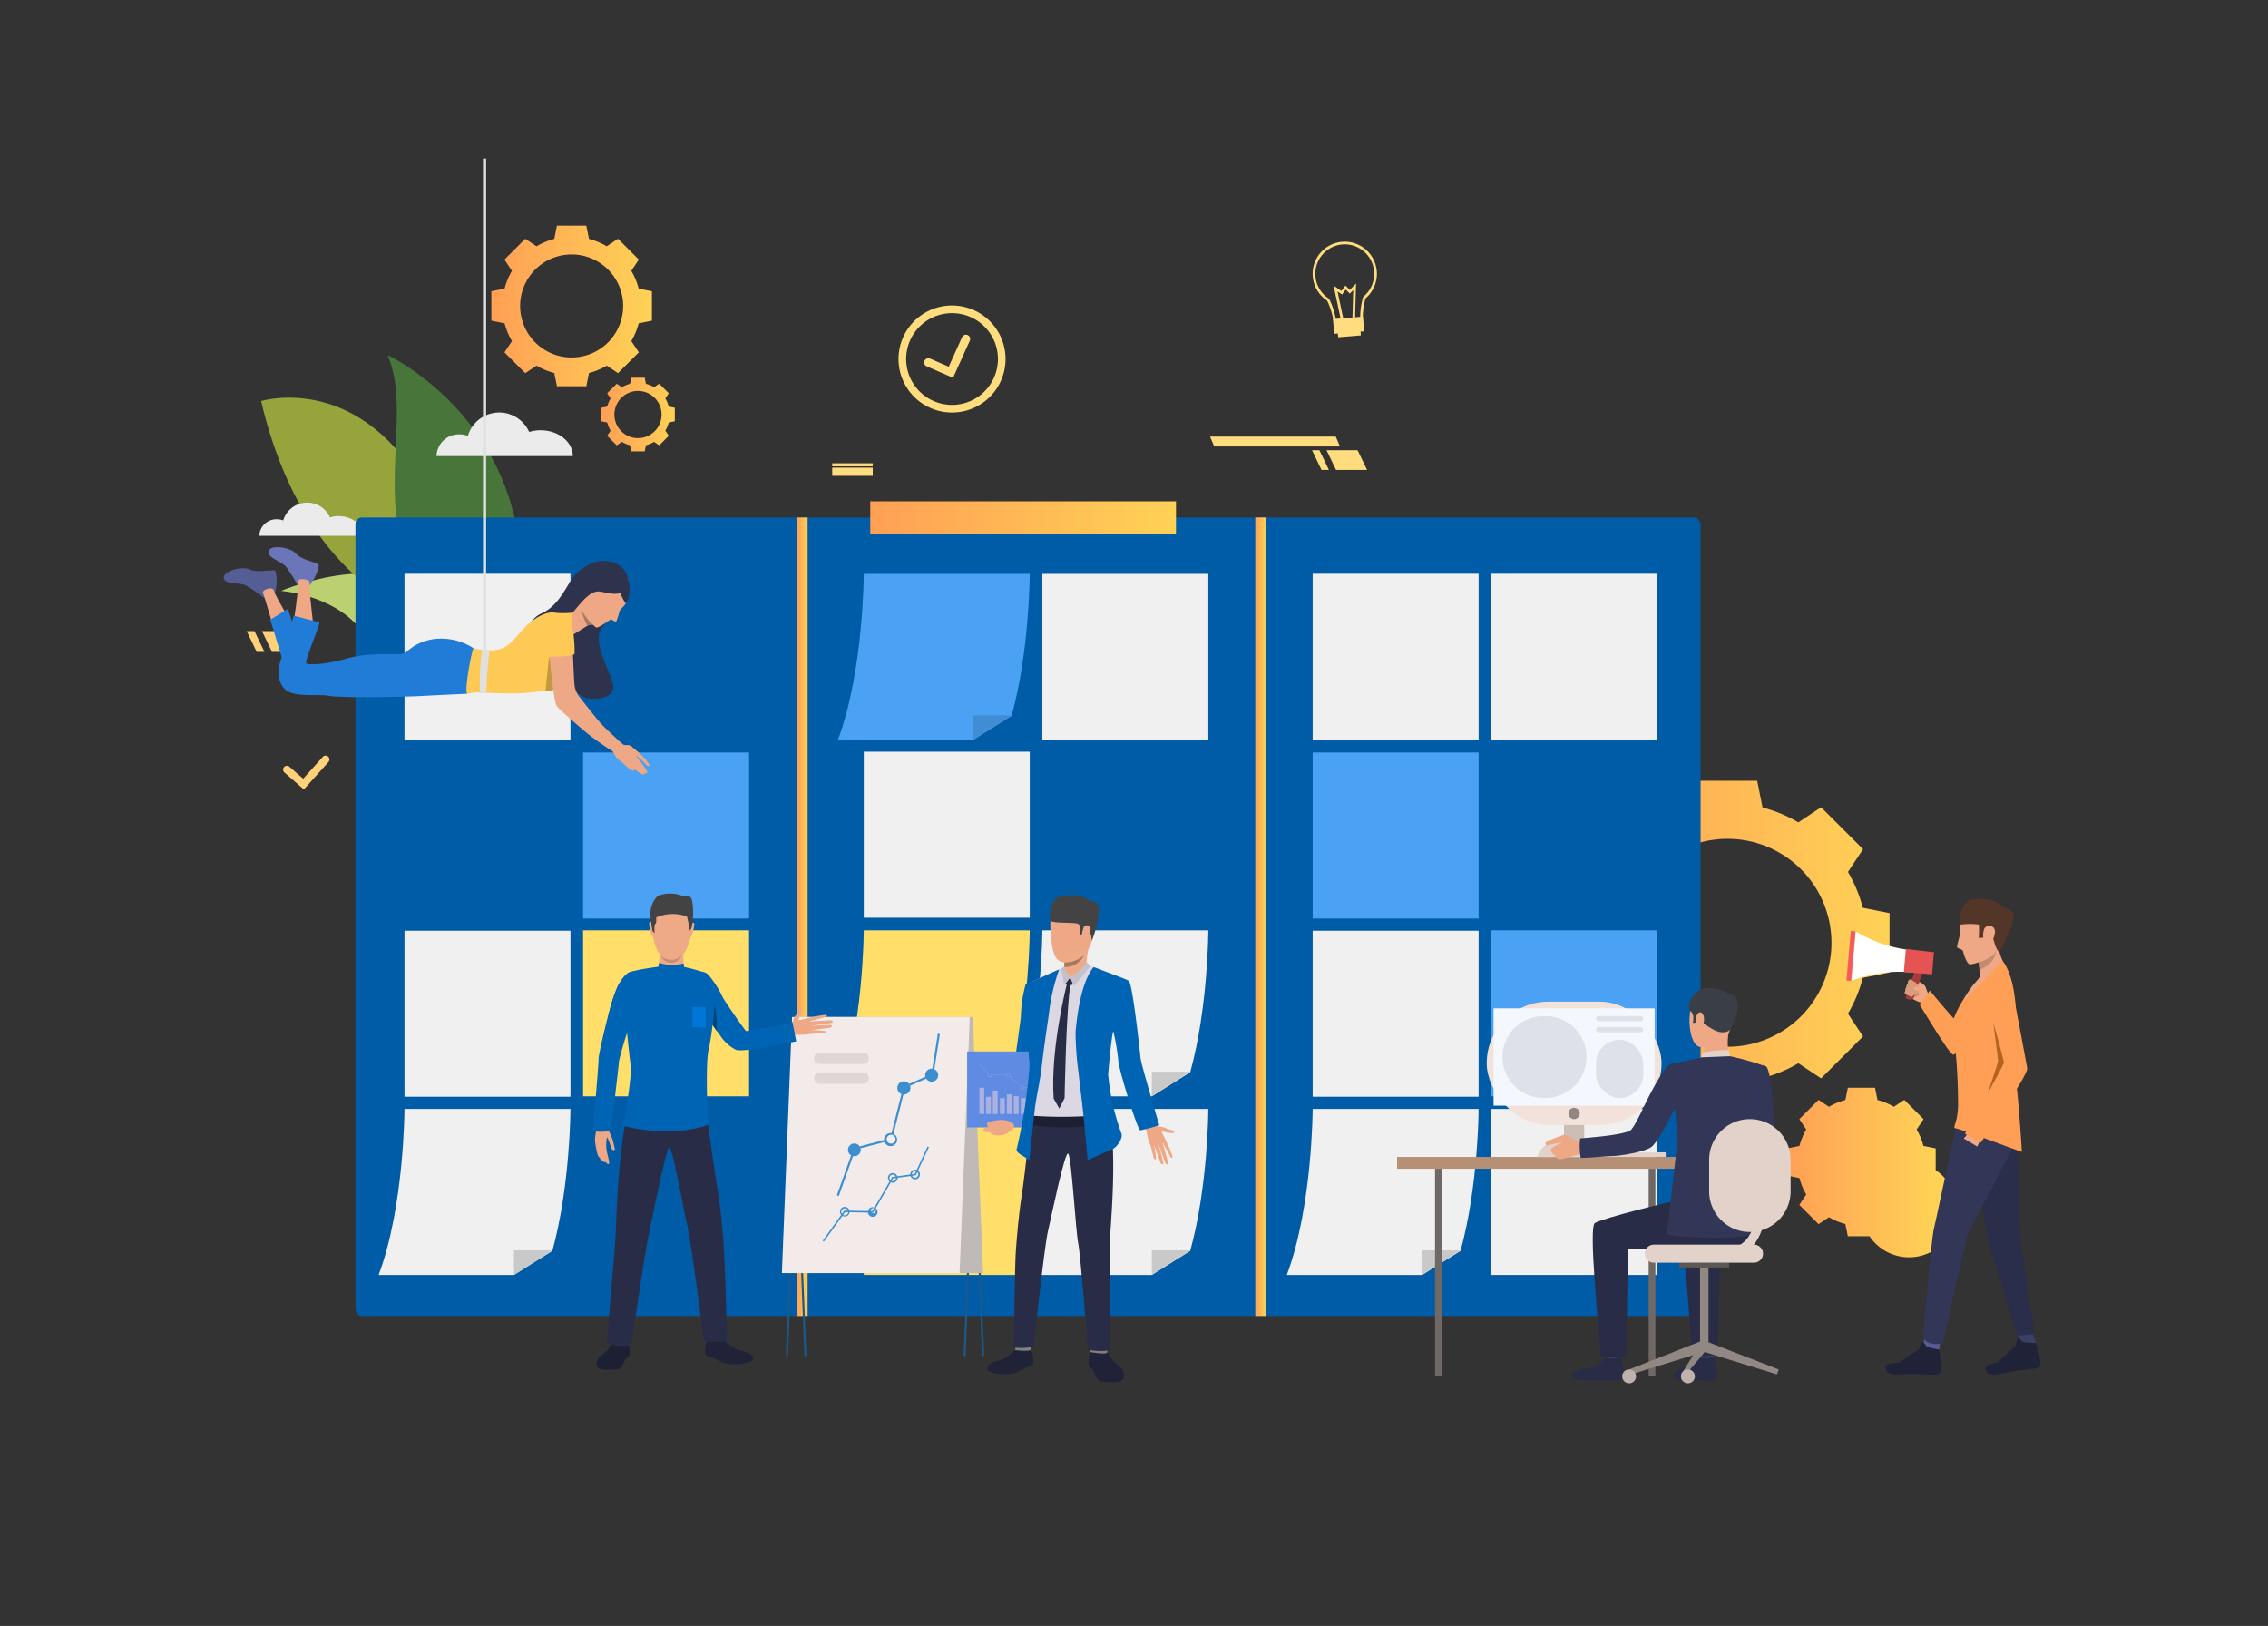 <?xml version="1.0" encoding="UTF-8"?> <svg xmlns="http://www.w3.org/2000/svg" xmlns:xlink="http://www.w3.org/1999/xlink" id="Layer_1" data-name="Layer 1" viewBox="0 0 346 248"><rect x="0" y="0" width="346" height="248" fill="#333333" stroke="none"/><defs><style> .cls-1 { fill: none; } .cls-2 { clip-path: url(#clip-path); } .cls-3 { fill: url(#linear-gradient); } .cls-4 { fill: url(#linear-gradient-2); } .cls-5 { fill: #bbd070; } .cls-6 { fill: #97a43c; } .cls-7 { fill: #48753a; } .cls-8 { fill: #ebebeb; } .cls-9 { fill: #005ca6; } .cls-10 { fill: url(#linear-gradient-3); } .cls-11 { fill: url(#linear-gradient-4); } .cls-12 { fill: #ffd179; } .cls-13 { fill: #ffdc7d; } .cls-14 { fill: #4ba2f4; } .cls-15 { fill: #f0f0f0; } .cls-16 { fill: #ffdf69; } .cls-17 { fill: #c9c9c9; } .cls-18 { fill: #deba35; } .cls-19 { fill: #418dd4; } .cls-20 { fill: url(#linear-gradient-5); } .cls-21 { fill: url(#linear-gradient-6); } .cls-22 { fill: url(#linear-gradient-7); } .cls-23 { fill: #eea987; } .cls-24 { fill: #c78d71; } .cls-25 { fill: #1d2033; } .cls-26 { fill: #50558a; } .cls-27 { fill: #1a598c; } .cls-28 { fill: #bfb9b7; } .cls-29 { fill: #f2ebe9; } .cls-30 { fill: #3d8ed1; } .cls-31 { fill: #f5eeec; } .cls-32 { fill: #ded7d5; } .cls-33 { fill: #eea886; } .cls-34 { fill: #0064b5; } .cls-35 { fill: #202338; } .cls-36 { fill: #2f6b8c; } .cls-37 { fill: #292c47; } .cls-38 { fill: #00447a; } .cls-39 { fill: #0076d6; } .cls-40 { fill: #434343; } .cls-41 { fill: #cf8c6c; } .cls-42 { fill: #3b3f66; } .cls-43 { fill: #555c94; } .cls-44 { fill: #2b2e4a; } .cls-45 { fill: #323657; } .cls-46 { fill: #ff9f55; } .cls-47 { fill: #fff; } .cls-48 { fill: #f75a5a; } .cls-49 { fill: #543628; } .cls-50 { fill: #c48a6f; } .cls-51 { fill: #a53c3b; } .cls-52 { fill: #db9c7c; } .cls-53 { fill: #e55353; } .cls-54 { fill: #b36222; } .cls-55 { fill: #5f8be3; } .cls-56 { fill: #aab1e0; } .cls-57 { fill: #81807e; } .cls-58 { fill: #dbd8e3; } .cls-59 { fill: #a77860; } .cls-60 { fill: #c4c1cc; } .cls-61 { fill: #6a75ba; } .cls-62 { fill: #545d94; } .cls-63 { fill: #207cd6; } .cls-64 { fill: #2e334d; } .cls-65 { fill: #ffc955; } .cls-66 { fill: #c29941; } .cls-67 { fill: #e0e0e0; } .cls-68 { fill: #e2d2ca; } .cls-69 { fill: #706865; } .cls-70 { fill: #ccbdb7; } .cls-71 { fill: #b59074; } .cls-72 { fill: #ead8cf; } .cls-73 { fill: #da9b5b; } .cls-74 { fill: #424773; } .cls-75 { fill: #3a3f47; } .cls-76 { fill: #918783; } .cls-77 { fill: #5e5854; } .cls-78 { fill: #bfb2ac; } .cls-79 { fill: #f2e2d9; } .cls-80 { fill: #f5f7ff; } .cls-81 { fill: #918681; } .cls-82 { fill: #dfe1e8; } </style><clipPath id="clip-path"><rect class="cls-1" width="346" height="248"></rect></clipPath><linearGradient id="linear-gradient" x1="-770.1" y1="656.105" x2="-769.1" y2="656.105" gradientTransform="matrix(49.434, 0, 0, -49.435, 38308.017, 32578.321)" gradientUnits="userSpaceOnUse"><stop offset="0" stop-color="#ff9f55"></stop><stop offset="1" stop-color="#ffd255"></stop></linearGradient><linearGradient id="linear-gradient-2" x1="-751.307" y1="646.181" x2="-750.307" y2="646.181" gradientTransform="matrix(22.656, 0, 0, -22.654, 17294.075, 14815.776)" xlink:href="#linear-gradient"></linearGradient><linearGradient id="linear-gradient-3" x1="-753.913" y1="647.558" x2="-752.913" y2="647.558" gradientTransform="matrix(24.496, 0, 0, -24.495, 18542.818, 15908.601)" xlink:href="#linear-gradient"></linearGradient><linearGradient id="linear-gradient-4" x1="-716.022" y1="627.549" x2="-715.022" y2="627.549" gradientTransform="matrix(11.232, 0, 0, -11.231, 8134.204, 7111.242)" xlink:href="#linear-gradient"></linearGradient><linearGradient id="linear-gradient-5" x1="-292.591" y1="661.093" x2="-291.591" y2="661.093" gradientTransform="matrix(1.593, 0, 0, -121.796, 587.708, 80658.268)" xlink:href="#linear-gradient"></linearGradient><linearGradient id="linear-gradient-6" x1="-292.591" y1="661.093" x2="-291.591" y2="661.093" gradientTransform="matrix(1.593, 0, 0, -121.796, 657.599, 80658.268)" xlink:href="#linear-gradient"></linearGradient><linearGradient id="linear-gradient-7" x1="-769.149" y1="580.662" x2="-768.149" y2="580.662" gradientTransform="matrix(46.643, 0, 0, -4.95, 36008.161, 2953.22)" xlink:href="#linear-gradient"></linearGradient></defs><title>feature-3</title><g class="cls-2"><g id="_3" data-name=" 3"><g id="Group_4271" data-name="Group 4271"><g id="Group_3942" data-name="Group 3942"><path id="Path_4066" data-name="Path 4066" class="cls-3" d="M284.182,138.459a21.174,21.174,0,0,0-2.266-5.462l2.307-3.469-3.2-3.2-3.2-3.2-3.469,2.306a21.176,21.176,0,0,0-5.462-2.266l-.821-4.08H259.02l-.821,4.08a21.183,21.183,0,0,0-5.463,2.266l-3.469-2.306-3.2,3.2-3.2,3.2,2.307,3.469a21.173,21.173,0,0,0-2.266,5.462l-4.08.821v9.051l4.08.821a21.173,21.173,0,0,0,2.266,5.462l-2.307,3.469,3.2,3.2,3.2,3.2,3.469-2.306a21.187,21.187,0,0,0,5.463,2.266l.821,4.08h9.051l.821-4.08a21.181,21.181,0,0,0,5.462-2.266l3.469,2.306,3.2-3.2,3.2-3.2-2.307-3.469a21.174,21.174,0,0,0,2.266-5.462l4.08-.821V139.28Zm-20.636,21.2A15.857,15.857,0,1,1,279.403,143.802v0A15.857,15.857,0,0,1,263.551,159.664h-.005Z"></path></g><g id="Group_3943" data-name="Group 3943"><path id="Path_4067" data-name="Path 4067" class="cls-4" d="M293.431,174.788a9.723,9.723,0,0,0-1.039-2.5l1.057-1.59-1.467-1.467-1.467-1.467-1.591,1.057a9.714,9.714,0,0,0-2.5-1.039l-.376-1.87h-4.149l-.376,1.87a9.71,9.71,0,0,0-2.5,1.039l-1.59-1.057-1.467,1.467-1.467,1.467,1.057,1.59a9.704,9.704,0,0,0-1.038,2.5l-1.871.376v4.149l1.871.377a9.704,9.704,0,0,0,1.038,2.5l-1.057,1.59,1.467,1.467,1.467,1.467,1.59-1.057a9.715,9.715,0,0,0,2.5,1.039l.376,1.87h4.149l.376-1.87a9.715,9.715,0,0,0,2.5-1.039l1.591,1.057,1.467-1.467,1.467-1.467-1.057-1.59a9.723,9.723,0,0,0,1.039-2.5l1.871-.377v-4.149Zm-9.461,9.72a7.269,7.269,0,1,0,0-.003Z"></path></g><g id="Group_3956" data-name="Group 3956"><g id="Group_3953" data-name="Group 3953"><g id="Group_3946" data-name="Group 3946"><g id="Group_3945" data-name="Group 3945"><g id="Group_3944" data-name="Group 3944"><path id="Path_4068" data-name="Path 4068" class="cls-5" d="M42.875,90.134s17.442-7.5,24.179,2.663-2.7,9.527-2.7,9.527-.524,4.7-9.434-6.419C50.721,90.665,42.875,90.134,42.875,90.134Z"></path></g></g></g><g id="Group_3949" data-name="Group 3949"><g id="Group_3948" data-name="Group 3948"><g id="Group_3947" data-name="Group 3947"><path id="Path_4069" data-name="Path 4069" class="cls-6" d="M39.833,61.175s15.483-4.8,25.678,14.837S84.87,97.204,84.87,97.204,49.85,103.488,39.833,61.175Z"></path></g></g></g><g id="Group_3952" data-name="Group 3952"><g id="Group_3951" data-name="Group 3951"><g id="Group_3950" data-name="Group 3950"><path id="Path_4070" data-name="Path 4070" class="cls-7" d="M78.431,98.337c-1.356,6.529-16.3-6.061-17.773-17.352s1.459-19.575-1.512-26.818C59.146,54.167,85.107,66.184,78.431,98.337Z"></path></g></g></g></g><g id="Group_3954" data-name="Group 3954"><path id="Path_4071" data-name="Path 4071" class="cls-8" d="M82.475,65.63a5.981,5.981,0,0,0-1.748.257,4.994,4.994,0,0,0-9.35.6,3.648,3.648,0,0,0-1.292-.234,3.4,3.4,0,0,0-3.487,3.311l-0.0.003H87.387C87.387,67.393,85.188,65.63,82.475,65.63Z"></path></g><g id="Group_3955" data-name="Group 3955"><path id="Path_4072" data-name="Path 4072" class="cls-8" d="M51.671,78.723a4.561,4.561,0,0,0-1.333.2,3.808,3.808,0,0,0-7.129.457,2.781,2.781,0,0,0-.985-.179,2.6,2.6,0,0,0-2.659,2.527H55.417C55.417,80.067,53.74,78.723,51.671,78.723Z"></path></g></g><rect id="Rectangle_2593" data-name="Rectangle 2593" class="cls-9" x="54.231" y="78.93" width="205.208" height="121.796" rx="1"></rect><g id="Group_3957" data-name="Group 3957"><path id="Path_4073" data-name="Path 4073" class="cls-10" d="M97.434,44.019a10.5,10.5,0,0,0-1.123-2.707l1.143-1.719-1.586-1.586-1.585-1.586-1.719,1.143a10.49,10.49,0,0,0-2.707-1.123l-.407-2.022H84.966l-.407,2.022a10.49,10.49,0,0,0-2.707,1.123l-1.719-1.143-1.586,1.586-1.586,1.586,1.143,1.719a10.5,10.5,0,0,0-1.122,2.707l-2.022.407V48.91l2.022.407a10.5,10.5,0,0,0,1.122,2.706l-1.143,1.719,1.586,1.585,1.586,1.585,1.719-1.143a10.494,10.494,0,0,0,2.707,1.123l.407,2.022H89.45l.407-2.022a10.494,10.494,0,0,0,2.707-1.123l1.719,1.143,1.585-1.585,1.586-1.585-1.143-1.719a10.5,10.5,0,0,0,1.123-2.706l2.022-.407V44.426ZM87.209,54.525a7.857,7.857,0,1,1,7.857-7.857h0A7.857,7.857,0,0,1,87.209,54.525Z"></path></g><g id="Group_3958" data-name="Group 3958"><path id="Path_4074" data-name="Path 4074" class="cls-11" d="M102.017,62.016a4.822,4.822,0,0,0-.515-1.241l.524-.788-.727-.727-.727-.727-.788.524a4.809,4.809,0,0,0-1.241-.515l-.187-.927h-2.056l-.187.927a4.809,4.809,0,0,0-1.241.515l-.788-.524-.727.727-.727.727.524.788a4.812,4.812,0,0,0-.515,1.241l-.927.186v2.056l.927.187a4.809,4.809,0,0,0,.515,1.241l-.524.788.727.727.727.727.788-.524a4.811,4.811,0,0,0,1.241.515l.187.927h2.056l.187-.927a4.811,4.811,0,0,0,1.241-.515l.788.524.727-.727.727-.727-.524-.788a4.817,4.817,0,0,0,.515-1.241l.927-.187V62.203Zm-4.688,4.816a3.6,3.6,0,1,1,3.6-3.6v0a3.6,3.6,0,0,1-3.599,3.6Z"></path></g><g id="Group_3961" data-name="Group 3961"><g id="Group_3960" data-name="Group 3960"><g id="Group_3959" data-name="Group 3959"><path id="Path_4075" data-name="Path 4075" class="cls-12" d="M46.357,120.412l-2.961-2.581a.583.583,0,1,1,.758-.886l.008.007,2.094,1.825,2.986-3.33a.583.583,0,1,1,.868.779h0Z"></path></g></g></g><path id="Path_4076" data-name="Path 4076" class="cls-13" d="M203.823,71.682h4.737l-1.45-3.007h-4.737Z"></path><path id="Path_4077" data-name="Path 4077" class="cls-13" d="M201.607,71.682h1.129l-1.45-3.007h-1.129Z"></path><path id="Path_4078" data-name="Path 4078" class="cls-13" d="M185.239,68.1h19.182l-.637-1.5H184.602Z"></path><path id="Path_4079" data-name="Path 4079" class="cls-12" d="M41.5,99.435h5l-1.529-3.172h-5Z"></path><path id="Path_4080" data-name="Path 4080" class="cls-12" d="M39.164,99.435h1.19l-1.529-3.172h-1.19Z"></path><rect id="Rectangle_2594" data-name="Rectangle 2594" class="cls-14" x="88.953" y="114.778" width="25.32" height="25.32"></rect><rect id="Rectangle_2595" data-name="Rectangle 2595" class="cls-15" x="61.709" y="87.516" width="25.32" height="25.32"></rect><rect id="Rectangle_2596" data-name="Rectangle 2596" class="cls-15" x="131.775" y="114.658" width="25.32" height="25.32"></rect><rect id="Rectangle_2597" data-name="Rectangle 2597" class="cls-16" x="88.953" y="141.902" width="25.32" height="25.32"></rect><rect id="Rectangle_2598" data-name="Rectangle 2598" class="cls-16" x="131.775" y="169.147" width="25.32" height="25.32"></rect><rect id="Rectangle_2599" data-name="Rectangle 2599" class="cls-15" x="61.709" y="141.963" width="25.32" height="25.32"></rect><g id="Group_3962" data-name="Group 3962"><path id="Path_4081" data-name="Path 4081" class="cls-15" d="M184.338,169.147s-.018,11.72-2.765,21.655l-5.855,3.665H155.072c3.922-10.438,3.946-25.32,3.946-25.32Z"></path><path id="Path_4082" data-name="Path 4082" class="cls-17" d="M175.718,194.467v-3.75h5.855Z"></path></g><g id="Group_3963" data-name="Group 3963"><path id="Path_4083" data-name="Path 4083" class="cls-16" d="M157.094,141.902s-.018,11.72-2.765,21.655l-5.856,3.665H127.828c3.922-10.438,3.946-25.32,3.946-25.32Z"></path><path id="Path_4084" data-name="Path 4084" class="cls-18" d="M148.473,167.222v-3.75h5.855Z"></path></g><rect id="Rectangle_2600" data-name="Rectangle 2600" class="cls-15" x="159.019" y="87.534" width="25.32" height="25.32"></rect><g id="Group_3964" data-name="Group 3964"><path id="Path_4085" data-name="Path 4085" class="cls-14" d="M157.094,87.534s-.018,11.72-2.765,21.655l-5.856,3.665H127.828c3.922-10.438,3.946-25.32,3.946-25.32Z"></path><path id="Path_4086" data-name="Path 4086" class="cls-19" d="M148.473,112.854v-3.75h5.855Z"></path></g><g id="Group_3966" data-name="Group 3966"><g id="Group_3965" data-name="Group 3965"><path id="Path_4087" data-name="Path 4087" class="cls-15" d="M87.028,169.147s-.018,11.72-2.765,21.655l-5.855,3.665H57.762c3.922-10.438,3.946-25.32,3.946-25.32Z"></path><path id="Path_4088" data-name="Path 4088" class="cls-17" d="M78.407,194.467v-3.75h5.855Z"></path></g></g><rect id="Rectangle_2601" data-name="Rectangle 2601" class="cls-14" x="200.256" y="114.778" width="25.32" height="25.32"></rect><rect id="Rectangle_2602" data-name="Rectangle 2602" class="cls-15" x="200.256" y="87.516" width="25.32" height="25.32"></rect><rect id="Rectangle_2603" data-name="Rectangle 2603" class="cls-15" x="227.5" y="87.516" width="25.32" height="25.32"></rect><rect id="Rectangle_2604" data-name="Rectangle 2604" class="cls-14" x="227.5" y="141.902" width="25.32" height="25.32"></rect><rect id="Rectangle_2605" data-name="Rectangle 2605" class="cls-15" x="227.5" y="169.147" width="25.32" height="25.32"></rect><rect id="Rectangle_2606" data-name="Rectangle 2606" class="cls-15" x="200.256" y="141.963" width="25.32" height="25.32"></rect><g id="Group_3968" data-name="Group 3968"><g id="Group_3967" data-name="Group 3967"><path id="Path_4089" data-name="Path 4089" class="cls-15" d="M225.575,169.147s-.018,11.72-2.765,21.655l-5.855,3.665h-20.645c3.922-10.438,3.946-25.32,3.946-25.32Z"></path><path id="Path_4090" data-name="Path 4090" class="cls-17" d="M216.954,194.467v-3.75h5.855Z"></path></g></g><g id="Group_3969" data-name="Group 3969"><path id="Path_4091" data-name="Path 4091" class="cls-15" d="M184.338,141.902s-.018,11.72-2.765,21.655l-5.855,3.665H155.072c3.922-10.438,3.946-25.32,3.946-25.32Z"></path><path id="Path_4092" data-name="Path 4092" class="cls-17" d="M175.718,167.222v-3.75h5.855Z"></path></g><rect id="Rectangle_2607" data-name="Rectangle 2607" class="cls-13" x="126.961" y="70.668" width="6.18" height="0.461"></rect><rect id="Rectangle_2608" data-name="Rectangle 2608" class="cls-13" x="126.961" y="71.332" width="6.18" height="1.249"></rect><rect id="Rectangle_2609" data-name="Rectangle 2609" class="cls-20" x="121.61" y="78.93" width="1.593" height="121.796"></rect><rect id="Rectangle_2610" data-name="Rectangle 2610" class="cls-21" x="191.501" y="78.93" width="1.593" height="121.796"></rect><rect id="Rectangle_2611" data-name="Rectangle 2611" class="cls-22" x="132.762" y="76.47" width="46.643" height="4.95"></rect><g id="Group_3976" data-name="Group 3976"><g id="Group_3974" data-name="Group 3974"><g id="Group_3973" data-name="Group 3973"><g id="Group_3972" data-name="Group 3972"><g id="Group_3971" data-name="Group 3971"><g id="Group_3970" data-name="Group 3970"><path id="Path_4093" data-name="Path 4093" class="cls-13" d="M145.394,57.626l-3.995-1.736a.647.647,0,1,1,.479-1.202l.036.016,2.825,1.228,2.04-4.521a.647.647,0,0,1,1.179.532Z"></path></g></g></g></g></g><g id="Group_3975" data-name="Group 3975"><path id="Path_4094" data-name="Path 4094" class="cls-13" d="M149.935,61.439a8.165,8.165,0,1,1,1.986-11.375A8.165,8.165,0,0,1,149.935,61.439Zm-8.718-12.407a7,7,0,1,0,9.752,1.703l-.002-.003a7.006,7.006,0,0,0-9.75-1.7Z"></path></g></g><g id="Group_3981" data-name="Group 3981"><g id="Group_3977" data-name="Group 3977"><path id="Path_4095" data-name="Path 4095" class="cls-13" d="M205.62,50.399a2.437,2.437,0,0,1-1.454-.438,1.827,1.827,0,0,1-.792-1.33,11.089,11.089,0,0,0-.916-2.776,4.9,4.9,0,1,1,5.863-.353,10.551,10.551,0,0,0-.408,2.752,2.141,2.141,0,0,1-2.108,2.136Q205.713,50.398,205.62,50.399Zm-.528-13.131a4.5,4.5,0,0,0-2.368,8.281l.048.031.024.052a11.557,11.557,0,0,1,.974,2.942v.015a1.431,1.431,0,0,0,.626,1.045,2.062,2.062,0,0,0,1.373.356,1.743,1.743,0,0,0,1.741-1.711v-.015a11.014,11.014,0,0,1,.438-2.928l.017-.061.049-.04A4.5,4.5,0,0,0,205.09,37.269Z"></path></g><g id="Group_3978" data-name="Group 3978"><path id="Path_4096" data-name="Path 4096" class="cls-13" d="M204.565,48.817l-1.116-5.259,1.191.817.619-.824.658.662.957-.971-.152,5.382-.4-.011.123-4.364-.527.534-.617-.621-.572.761-.68-.467.908,4.278Z"></path></g><g id="Group_3979" data-name="Group 3979"><rect id="Rectangle_2612" data-name="Rectangle 2612" class="cls-13" x="204.082" y="49.9" width="3.476" height="1.401" transform="translate(-3.488 17.25) rotate(-4.759)"></rect></g><g id="Group_3980" data-name="Group 3980"><rect id="Rectangle_2613" data-name="Rectangle 2613" class="cls-13" x="203.44" y="48.474" width="4.592" height="2.254" transform="translate(-3.399 17.196) rotate(-4.747)"></rect></g></g><g id="Group_4033" data-name="Group 4033"><g id="Group_3982" data-name="Group 3982"><path id="Path_4097" data-name="Path 4097" class="cls-23" d="M102.997,137.098s2.931.495,2.434,5.083-3.084,4.184-3.257,4.177-2.6.055-2.73-5.555C99.443,140.805,99.406,136.657,102.997,137.098Z"></path></g><g id="Group_3983" data-name="Group 3983"><path id="Path_4098" data-name="Path 4098" class="cls-23" d="M104.281,145.105a10.558,10.558,0,0,0,.066,2.313c.178.411-2.342,1.7-3.915.216a16.224,16.224,0,0,0,.219-2.793C100.553,144.113,104.281,145.105,104.281,145.105Z"></path></g><g id="Group_3984" data-name="Group 3984"><path id="Path_4099" data-name="Path 4099" class="cls-23" d="M105.49,140.886s.325-.34.439.009a5.852,5.852,0,0,1-.48,1.966s-.06.134-.136.059A16.852,16.852,0,0,1,105.49,140.886Z"></path></g><g id="Group_3985" data-name="Group 3985"><path id="Path_4100" data-name="Path 4100" class="cls-23" d="M99.476,140.763s-.311-.353-.439-.009a5.887,5.887,0,0,0,.4,1.984s.1.159.18.087A16.942,16.942,0,0,0,99.476,140.763Z"></path></g><path id="Path_4101" data-name="Path 4101" class="cls-24" d="M100.848,145.752a1.866,1.866,0,0,0,1.555.625,2.115,2.115,0,0,0,1.559-.591,1.661,1.661,0,0,1-3.114-.034Z"></path><path id="Path_4102" data-name="Path 4102" class="cls-25" d="M93.366,204.752a6.047,6.047,0,0,1-.738,1.258c-.338.357-1.631.995-1.638,2.055-.008,1.15,2.18.83,3.036.788s.92-.656,1.281-1.307.723-.541.791-1.066a6.271,6.271,0,0,0-.276-1.7Z"></path><path id="Path_4103" data-name="Path 4103" class="cls-26" d="M93.329,204.42l-.063.546a4.754,4.754,0,0,0,2.618.047l-.071-.745Z"></path><g id="Group_3988" data-name="Group 3988"><g id="Group_3987" data-name="Group 3987"><g id="Group_3986" data-name="Group 3986"><path id="Path_4104" data-name="Path 4104" class="cls-27" d="M147.311,206.846l-.308-.012,1.55-38.905h-26.8l-1.55,38.917-.308-.012,1.562-39.213h27.42Z"></path></g></g></g><g id="Group_3991" data-name="Group 3991"><g id="Group_3990" data-name="Group 3990"><g id="Group_3989" data-name="Group 3989"><path id="Path_4105" data-name="Path 4105" class="cls-27" d="M149.822,206.846,148.274,167.932h-26.8l1.55,38.905-.308.012-1.562-39.225h27.42l1.562,39.213Z"></path></g></g></g><g id="Group_3993" data-name="Group 3993"><g id="Group_3992" data-name="Group 3992"><path id="Path_4106" data-name="Path 4106" class="cls-28" d="M122.864,194.188h27.113l-1.556-39.065H121.308Z"></path></g></g><g id="Group_3995" data-name="Group 3995"><g id="Group_3994" data-name="Group 3994"><path id="Path_4107" data-name="Path 4107" class="cls-29" d="M146.392,194.188H119.281l1.556-39.065h27.112Z"></path></g></g><g id="Group_3997" data-name="Group 3997"><g id="Group_3996" data-name="Group 3996"><path id="Path_4108" data-name="Path 4108" class="cls-30" d="M127.969,182.42l-.3-.105,2.57-7.209,5.573-1.474,2-7.912,4.3-1.9.963-6.152.31.048-.99,6.322-4.317,1.905-2.01,7.943-5.591,1.479Z"></path></g></g><g id="Group_3998" data-name="Group 3998"><path id="Path_4109" data-name="Path 4109" class="cls-31" d="M136.596,173.23a.839.839,0,1,1-.001-.001Z"></path></g><g id="Group_3999" data-name="Group 3999"><path id="Path_4110" data-name="Path 4110" class="cls-30" d="M136.574,174.528a.996.996,0,1,1,.001-.001Zm-1.058-1.295a.679.679,0,1,0,.956.1A.679.679,0,0,0,135.516,173.233Z"></path></g><g id="Group_4000" data-name="Group 4000"><path id="Path_4111" data-name="Path 4111" class="cls-31" d="M138.623,165.35a.839.839,0,1,1-.001-.001Z"></path></g><g id="Group_4001" data-name="Group 4001"><path id="Path_4112" data-name="Path 4112" class="cls-30" d="M138.603,166.65a1.002,1.002,0,1,1,.001-.001Zm-1.058-1.3a.483.483,0,1,1,0,0Z"></path></g><g id="Group_4002" data-name="Group 4002"><path id="Path_4113" data-name="Path 4113" class="cls-31" d="M142.857,163.399a.839.839,0,1,1-.001-.001Z"></path></g><g id="Group_4003" data-name="Group 4003"><path id="Path_4114" data-name="Path 4114" class="cls-31" d="M131.042,174.777a.805.805,0,1,1-.001-.001Z"></path></g><g id="Group_4004" data-name="Group 4004"><path id="Path_4115" data-name="Path 4115" class="cls-30" d="M131.023,176.076a.972.972,0,1,1,.001-.001Zm-1.058-1.295a.483.483,0,1,1,0,0Z"></path></g><g id="Group_4007" data-name="Group 4007"><g id="Group_4006" data-name="Group 4006"><g id="Group_4005" data-name="Group 4005"><path id="Rectangle_2614" data-name="Rectangle 2614" class="cls-32" d="M125.055,163.583h6.633a.867.867,0,0,1,.867.867h0a.867.867,0,0,1-.867.867h-6.633a.867.867,0,0,1-.867-.867h0a.867.867,0,0,1,.867-.867Z"></path></g></g></g><g id="Group_4010" data-name="Group 4010"><g id="Group_4009" data-name="Group 4009"><g id="Group_4008" data-name="Group 4008"><path id="Rectangle_2615" data-name="Rectangle 2615" class="cls-32" d="M125.055,160.551h6.633a.867.867,0,0,1,.867.867h0a.867.867,0,0,1-.867.867h-6.633a.867.867,0,0,1-.867-.867h0a.867.867,0,0,1,.867-.867Z"></path></g></g></g><g id="Group_4011" data-name="Group 4011"><path id="Path_4116" data-name="Path 4116" class="cls-30" d="M142.837,164.697a.991.991,0,1,1,.001-.001Zm-1.058-1.3a.488.488,0,1,1-.001.002l-.003.003Z"></path></g><g id="Group_4013" data-name="Group 4013"><g id="Group_4012" data-name="Group 4012"><path id="Path_4117" data-name="Path 4117" class="cls-30" d="M125.695,189.381l-.188-.135,3.3-4.6,4.265.092,3.044-5.217,3.447-.469,1.945-4.179.21.1-2,4.294-3.461.471-3.056,5.238-4.28-.093Z"></path></g></g><g id="Group_4014" data-name="Group 4014"><path id="Path_4118" data-name="Path 4118" class="cls-31" d="M133.71,184.612a.637.637,0,1,1-0-0Z"></path></g><g id="Group_4015" data-name="Group 4015"><path id="Path_4119" data-name="Path 4119" class="cls-30" d="M133.432,185.533a.735.735,0,1,1,.386-.965l0.0 0A.736.736,0,0,1,133.432,185.533Zm-.488-1.138a.394.394,0,1,0,.006-.006l-.006.003Z"></path></g><g id="Group_4016" data-name="Group 4016"><path id="Path_4120" data-name="Path 4120" class="cls-31" d="M136.767,179.422a1.11,1.11,0,1,1-0-0Z"></path></g><g id="Group_4017" data-name="Group 4017"><path id="Path_4121" data-name="Path 4121" class="cls-30" d="M136.488,180.342a.735.735,0,1,1,.386-.965l0.0 0A.736.736,0,0,1,136.488,180.342ZM136,179.204a.502.502,0,1,0,.005-.002Z"></path></g><g id="Group_4018" data-name="Group 4018"><path id="Path_4122" data-name="Path 4122" class="cls-31" d="M140.174,178.902a1.11,1.11,0,1,1-0-0Z"></path></g><g id="Group_4019" data-name="Group 4019"><path id="Path_4123" data-name="Path 4123" class="cls-31" d="M129.446,184.575a.659.659,0,1,1-0-0Z"></path></g><g id="Group_4020" data-name="Group 4020"><path id="Path_4124" data-name="Path 4124" class="cls-30" d="M129.166,185.494a.735.735,0,1,1,.386-.965l0.0 0A.736.736,0,0,1,129.166,185.494Zm-.488-1.138a.532.532,0,1,0,.005-.002l-.004.002Z"></path></g><g id="Group_4021" data-name="Group 4021"><path id="Path_4125" data-name="Path 4125" class="cls-30" d="M139.899,179.82a.735.735,0,1,1,.386-.965l0.0 0A.736.736,0,0,1,139.899,179.82Zm-.488-1.138a.496.496,0,1,0,.005-.002l-.005.002Z"></path></g><g id="Group_4024" data-name="Group 4024"><g id="Group_4023" data-name="Group 4023"><g id="Group_4022" data-name="Group 4022"><path id="Path_4126" data-name="Path 4126" class="cls-33" d="M120.008,156.602s.884-.277.955-.8a2.969,2.969,0,0,1,.583-1.141c.164-.219.418-1.08.7-.876s-.35,1.439-.43,1.725,1.129-.258,1.428-.183,1.085,2.128.212,2.4a8.279,8.279,0,0,1-2.131.075,5.622,5.622,0,0,1-.627.226Z"></path></g></g></g><g id="Group_4027" data-name="Group 4027"><g id="Group_4026" data-name="Group 4026"><g id="Group_4025" data-name="Group 4025"><path id="Path_4127" data-name="Path 4127" class="cls-33" d="M123.022,155.343a20.435,20.435,0,0,1,2.947-.562c.219.108.247.258-.006.331s-2.617.723-2.617.723,3.362-.25,3.561-.2c.116.029.187.316.055.368s-3.449.49-3.449.49,3.139-.228,3.294-.137a.217.217,0,0,1-.1.392c-.232.033-3.134.409-3.134.409a12.777,12.777,0,0,1,2.381.131c.052.094.125.339-.468.326s-1.993.1-1.993.1Z"></path></g></g></g><g id="Group_4028" data-name="Group 4028"><path id="Path_4128" data-name="Path 4128" class="cls-34" d="M107.05,153.661s.709,1.25,1.656,2.657q.131.194.267.391h0q.184.267.377.533c.153.211.309.421.467.626a6.353,6.353,0,0,0,2.5,2.281c1.519.374,9.15-1.318,9.15-1.318l-.59-3a24.026,24.026,0,0,1-4.463,1.06c-1.1.091-2.464.451-2.626.349s-3.292-4.616-3.516-5.1a16.379,16.379,0,0,0-2.077-3.311,1.7,1.7,0,0,0-1.78-.566C103.864,149.926,107.05,153.661,107.05,153.661Z"></path></g><g id="Group_4029" data-name="Group 4029"><path id="Path_4129" data-name="Path 4129" class="cls-35" d="M110.498,204.486a5.785,5.785,0,0,0,2.378,1.5c1.2.26,2.036.591,2.045,1.3s-3.448,1.18-4.819.463c-2.046-1.07-2.254-.747-2.481-1.282s.272-1.965.258-2.135C107.86,204.122,110.498,204.486,110.498,204.486Z"></path></g><g id="Group_4030" data-name="Group 4030"><path id="Path_4130" data-name="Path 4130" class="cls-36" d="M110.366,203.893a4.866,4.866,0,0,1,.133.593c-.023.012-2.7.312-2.619-.154.066-.378.159-.788.159-.788Z"></path></g><g id="Group_4031" data-name="Group 4031"><path id="Path_4131" data-name="Path 4131" class="cls-37" d="M107.667,169.024s1.24,9,1.746,12.049c.592,3.559.793,6.5.958,8.342.208,2.317.483,14.174.628,14.852s-3.611.325-3.611.325-1.968-15.458-2.586-17.926c-.576-2.3-2.253-12.222-2.778-11.594s-2.772,11.951-3.161,13.763-2.566,16.345-2.566,16.345a7.274,7.274,0,0,1-3.743-.29s1.1-12.711,1.343-16.109c.095-1.295.325-15.52,2.515-21.249C97.567,164.506,107.667,169.024,107.667,169.024Z"></path></g><path id="Path_4132" data-name="Path 4132" class="cls-34" d="M104.032,147.429a21.127,21.127,0,0,1,3.669,1.023c.423.367,1.168,3.96,1.212,4.961a38.632,38.632,0,0,1-.818,6.738c-.423,1.557-.269,9.215,0,11.372,0,0-4.86,2.177-13.066.2,0,0,1.429-7.1,1.169-9.234-.333-2.733-.988-9.44-.988-9.44s-.02-4.1.558-4.592,4.834-1.029,4.834-1.029Z"></path><path id="Path_4133" data-name="Path 4133" class="cls-34" d="M97.616,148.261s2.055.566.924,4.337c-.885,2.954-1.005,3.588-1.005,3.588l-4.741-1.185s1.213-6.24,3.484-6.777A3.03,3.03,0,0,1,97.616,148.261Z"></path><path id="Path_4134" data-name="Path 4134" class="cls-38" d="M108.705,156.318c.088.129.177.26.267.391h0q.184.267.377.533a21.541,21.541,0,0,0-.365-4.194A21.941,21.941,0,0,1,108.705,156.318Z"></path><rect id="Rectangle_2616" data-name="Rectangle 2616" class="cls-39" x="105.649" y="153.609" width="2.014" height="3.076"></rect><path id="Path_4135" data-name="Path 4135" class="cls-34" d="M104.266,146.951a6.4,6.4,0,0,1-3.726-.105l-.117.831a8.508,8.508,0,0,0,4.058.469Z"></path><path id="Path_4136" data-name="Path 4136" class="cls-33" d="M92.639,171.402a6.13,6.13,0,0,0,.316,1.26,9.204,9.204,0,0,1,.554,1.331c.037.139.256,1.137.295,1.264s-.249.315-.435.045a8.331,8.331,0,0,1-.388-1.025c-.08-.209-.325-.872-.4-.754a7.703,7.703,0,0,0-.1,1.222,7.357,7.357,0,0,0,.166,1.214c.06.289.409,1.506.254,1.567s-.284.04-.474-.29c0,0-.319.167-.491-.235,0,0-.284.094-.443-.428a.7.7,0,0,1-.269-.3,11.334,11.334,0,0,1-.462-2.434c.022-.647.186-1.094.171-1.551a12.192,12.192,0,0,0-.223-1.441Z"></path><g id="Group_4032" data-name="Group 4032"><path id="Path_4137" data-name="Path 4137" class="cls-34" d="M93.199,172.525a12.689,12.689,0,0,1-2.758.042s.921-10.461.873-11.052c-.044-.547,2.112-10.266,3.3-11.739l1.8,5.685a50.049,50.049,0,0,0-1.986,6.4C94.392,162.667,93.199,172.525,93.199,172.525Z"></path></g><path id="Path_4138" data-name="Path 4138" class="cls-40" d="M105.699,140.041a9.488,9.488,0,0,0-.159-2.848c-.195-.767-1.436-.556-1.436-.556h0a5.247,5.247,0,0,0-3.75,0,3.832,3.832,0,0,0-1.106,3.2c.021.195.044.391.066.582v.006c.1.82.2,1.532.2,1.532l.341.394s-.088-1.365.122-1.442c.113-.042.14-.317.14-.563,0-.211-.017-.4-.017-.4a6.274,6.274,0,0,1,4.7-.151c.034.087.084.349.134.581.03.141.059.27.084.344a11.242,11.242,0,0,1,.04,1.425l.427-.557s.054-.266.124-.666h0c.023-.13.047-.274.072-.428C105.678,140.496,105.696,140.321,105.699,140.041Z"></path></g><g id="Group_4046" data-name="Group 4046"><path id="Path_4139" data-name="Path 4139" class="cls-33" d="M294.156,151.598s-.394-1.029-.459-1.184a2.653,2.653,0,0,0-.934-.671,3.085,3.085,0,0,0-1.318-.348.473.473,0,0,0-.3.264.909.909,0,0,0-.083.454.554.554,0,0,0-.2.494.483.483,0,0,0-.119.523.4.4,0,0,0-.119.429,3.66,3.66,0,0,1,.511.4,7.686,7.686,0,0,0,1.863.959S293.943,152.95,294.156,151.598Z"></path><path id="Path_4140" data-name="Path 4140" class="cls-41" d="M292.705,151.014a2.716,2.716,0,0,0,.053.711c.073.158-1.131.485-1.131.485S292.032,151.008,292.705,151.014Z"></path><path id="Path_4141" data-name="Path 4141" class="cls-33" d="M292.998,152.916s.316.306.355.359,1.552-.906.8-1.677S292.998,152.916,292.998,152.916Z"></path><path id="Path_4142" data-name="Path 4142" class="cls-42" d="M310.558,204.857l-.494-1.639-2.219.319.3,1.475Z"></path><path id="Path_4143" data-name="Path 4143" class="cls-43" d="M295.962,204.985l-.14.893-2.415-.446.153-1.335Z"></path><g id="Group_4034" data-name="Group 4034"><path id="Path_4144" data-name="Path 4144" class="cls-44" d="M301.653,179.984s1.461,8.839,1.782,9.768c.327.947,4.244,13.938,4.244,13.938s2.564-.028,2.683-.416c0,0-2.222-14.286-2.178-14.823s-.482-15.68-.482-15.68S301.833,179.113,301.653,179.984Z"></path></g><g id="Group_4035" data-name="Group 4035"><path id="Path_4145" data-name="Path 4145" class="cls-45" d="M298.408,171.742s-3.165,14.809-3.433,15.943-1.636,16.337-1.636,16.337.628,1.357,3.046.893c0,0,3.574-16.3,3.861-16.841,1.112-2.108,6.567-12.32,7.1-13.781a8.848,8.848,0,0,0,.417-3.18S303.887,168.841,298.408,171.742Z"></path></g><g id="Group_4036" data-name="Group 4036"><path id="Path_4146" data-name="Path 4146" class="cls-46" d="M299.968,152.515s-1.329,3.151-1.647,3.051-3.9-4.459-3.9-4.459-1.71,2.059-1.49,2.3c.307.339,4.5,7.6,5.1,7.479s3.331-4.463,3.331-4.463S301.566,153.117,299.968,152.515Z"></path></g><g id="Group_4037" data-name="Group 4037"><path id="Path_4147" data-name="Path 4147" class="cls-46" d="M305.519,146.552a53.153,53.153,0,0,0-4.275,3.449c-.928.984-3.516,5.09-3.357,6.341a90.643,90.643,0,0,1,.832,12.149c-.032,2.845-.951,3.555-.388,3.607.647.06,8.9,3.217,10.123,3.6,0,0-.629-10.031-1.017-11.194S308.979,151.265,305.519,146.552Z"></path></g><path id="Path_4148" data-name="Path 4148" class="cls-47" d="M283.077,142.046l-.336,3.79-.336,3.79a20.338,20.338,0,0,1,8.957-1.341l.148-1.672.149-1.681A20.406,20.406,0,0,1,283.077,142.046Z"></path><rect id="Rectangle_2617" data-name="Rectangle 2617" class="cls-48" x="278.574" y="145.443" width="7.61" height="0.723" transform="translate(112.229 414.217) rotate(-84.938)"></rect><path id="Path_4149" data-name="Path 4149" class="cls-35" d="M295.824,205.873s-1.822-.386-1.885-.443-.443-.786-.728-.665-.3,1-.583,1.144-2.487,1.58-2.76,1.843-1.923.076-2.121.54-.233,1.565,2.237,1.349,5.279.235,5.815-.047S295.981,206.585,295.824,205.873Z"></path><path id="Path_4150" data-name="Path 4150" class="cls-35" d="M310.558,204.857s-1.86-.09-1.932-.136-.563-.7-.825-.54-.14,1.036-.392,1.222-2.2,1.957-2.43,2.261-1.886.383-2.007.872.021,1.582,2.424.974,5.248-.613,5.732-.977S310.827,205.532,310.558,204.857Z"></path><g id="Group_4038" data-name="Group 4038"><path id="Path_4151" data-name="Path 4151" class="cls-23" d="M300.248,172.464s-.239.9-.6,1.09,1.628,2.16,1.628,2.16a17.078,17.078,0,0,0,.833-1.96A12.411,12.411,0,0,0,300.248,172.464Z"></path></g><path id="Path_4152" data-name="Path 4152" class="cls-45" d="M298.844,173.217a38.57,38.57,0,0,0-.811,4.993c.027,1.174,4.455-1.769,4.254-2.94Z"></path><g id="Group_4040" data-name="Group 4040"><g id="Group_4039" data-name="Group 4039"><path id="Path_4153" data-name="Path 4153" class="cls-33" d="M305.518,146.551s-6.128,6.461-5.745,5.74c1.366-2.573,2.3-2.994,2.285-3.479-.008-.371-.133-1.453-.151-1.816-.035-.689-.076-1.249-.076-1.249s3.06-4.14,2.9-2.714A8.701,8.701,0,0,0,305.518,146.551Z"></path></g></g><g id="Group_4042" data-name="Group 4042"><g id="Group_4041" data-name="Group 4041"><path id="Path_4154" data-name="Path 4154" class="cls-33" d="M299.93,138.72a15.19,15.19,0,0,0-.881,2.38,9.654,9.654,0,0,1,.009,1.326,18.965,18.965,0,0,0-.506,1.985c.061.381.865.2.964.825s.66,1.815.949,1.843c.743.074,3.614-1.037,3.806-1.631s1.283-3.9,1.616-4.526-4.949-4.187-5.453-3.195Z"></path></g></g><path id="Path_4155" data-name="Path 4155" class="cls-49" d="M307.168,140.288c.407-1.64-1.482-1.876-1.482-1.876s-1.207-1.456-4.159-1.338-2.57,3.975-2.57,3.975a10.955,10.955,0,0,1,2.929-.029,13.995,13.995,0,0,1-.024,2.051l1.114-.079s-.1-1.461.437-1.52.659,3.1,1.641,3.814a1.101,1.101,0,0,1,.142-.439h0a12.614,12.614,0,0,0,.8-1.6A18.171,18.171,0,0,0,307.168,140.288Z"></path><g id="Group_4044" data-name="Group 4044"><g id="Group_4043" data-name="Group 4043"><path id="Path_4156" data-name="Path 4156" class="cls-33" d="M302.667,141.81a.844.844,0,0,1,1.4-.367c.7.538-.063,2.4-.755,2.383S302.355,142.773,302.667,141.81Z"></path></g></g><path id="Path_4157" data-name="Path 4157" class="cls-50" d="M304.441,144.932a2.171,2.171,0,0,1-.318.724,6.593,6.593,0,0,1-2.255,1.124l.122,1.159S304.534,147.008,304.441,144.932Z"></path><path id="Path_4158" data-name="Path 4158" class="cls-51" d="M291.133,152.416l-.444-.155,1.474-4.264,1.127.39-1.25,3.615a.665.665,0,0,1-.83.443A.649.649,0,0,1,291.133,152.416Z"></path><path id="Path_4159" data-name="Path 4159" class="cls-52" d="M291.573,149.456s1.192.681,1.106.887a.35.35,0,0,1-.243.229l.364.5s.052.469-.473.389c0,0,.094.433-.4.3,0,0-.065.313-.308.291a4.578,4.578,0,0,1-.991-.493s-.146-.176.087-.435a.486.486,0,0,1,.128-.523.542.542,0,0,1,.207-.5s-.079-.573.4-.7A.83.83,0,0,1,291.573,149.456Z"></path><path id="Path_4160" data-name="Path 4160" class="cls-53" d="M294.742,148.611l-4.3-.332.313-3.533,4.288.5Z"></path><path id="Path_4161" data-name="Path 4161" class="cls-33" d="M293.663,150.388a4.666,4.666,0,0,0-1.466.159c-.119.046-.225.112-.228.239s.179.292.586.332a3.454,3.454,0,0,1,.914.277S293.9,151.313,293.663,150.388Z"></path><path id="Path_4162" data-name="Path 4162" class="cls-54" d="M303.236,166.767s1.584-4.642,1.584-4.95-.746-5.925-.746-5.925l2.168,6.629Z"></path><g id="Group_4045" data-name="Group 4045"><path id="Path_4163" data-name="Path 4163" class="cls-46" d="M306.916,150.49s2.17,11.311,2.343,12.467c.165,1.1-7.149,11.4-7.149,11.4l-2.345-1.448s5.937-10.359,5.937-10.836-2.592-9.61-2.592-9.61a2.143,2.143,0,0,1,3.765-2.048c.014.026.028.052.041.079Z"></path></g></g><g id="Group_4089" data-name="Group 4089"><path id="Path_4164" data-name="Path 4164" class="cls-35" d="M168.826,206.052a10.718,10.718,0,0,0,.916,1.444c.362.41,1.749,1.144,1.756,2.362.008,1.322-2.337.955-3.254.906s-.987-.754-1.373-1.5-.776-.622-.848-1.225a7.138,7.138,0,0,1,.374-1.986Z"></path><g id="Group_4047" data-name="Group 4047"><path id="Path_4165" data-name="Path 4165" class="cls-34" d="M154.936,170.826s2.583-6.02,2.894-7.5c.141-.671.529-2.34.774-3.711.081-.452.149-.917.207-1.372h0c.23-1.818.289-3.477.289-3.477s1.372-4.7-1.568-4.989a7.283,7.283,0,0,0-1.083.446,19.26,19.26,0,0,0-.707,4.742c-.014.518-.774,5.745-.786,5.93-.021.359-.8,2.243-1.223,3.641-.914,3.044-1.4,5.445-1.4,5.445Z"></path></g><rect id="Rectangle_2618" data-name="Rectangle 2618" class="cls-55" x="147.543" y="160.379" width="13.249" height="11.59"></rect><g id="Group_4049" data-name="Group 4049"><g id="Group_4048" data-name="Group 4048"><rect id="Rectangle_2619" data-name="Rectangle 2619" class="cls-56" x="151.456" y="166.351" width="0.738" height="3.564"></rect></g></g><g id="Group_4051" data-name="Group 4051"><g id="Group_4050" data-name="Group 4050"><rect id="Rectangle_2620" data-name="Rectangle 2620" class="cls-56" x="150.432" y="167.288" width="0.738" height="2.627"></rect></g></g><g id="Group_4053" data-name="Group 4053"><g id="Group_4052" data-name="Group 4052"><rect id="Rectangle_2621" data-name="Rectangle 2621" class="cls-56" x="149.413" y="165.906" width="0.738" height="4.009"></rect></g></g><path id="Path_4166" data-name="Path 4166" class="cls-33" d="M150.588,171.252s.076,1.562.916,1.832a2.859,2.859,0,0,0,2.14-.208c.386-.237,1.36-.924,1-1.357C153.475,170.133,150.588,171.252,150.588,171.252Z"></path><path id="Path_4167" data-name="Path 4167" class="cls-33" d="M151.015,172.698s-1.048.077-.992-.368.811-.272.811-.272Z"></path><g id="Group_4055" data-name="Group 4055"><g id="Group_4054" data-name="Group 4054"><rect id="Rectangle_2622" data-name="Rectangle 2622" class="cls-56" x="154.661" y="167.203" width="0.738" height="2.713"></rect></g></g><g id="Group_4057" data-name="Group 4057"><g id="Group_4056" data-name="Group 4056"><rect id="Rectangle_2623" data-name="Rectangle 2623" class="cls-56" x="153.611" y="166.929" width="0.737" height="2.987"></rect></g></g><g id="Group_4059" data-name="Group 4059"><g id="Group_4058" data-name="Group 4058"><rect id="Rectangle_2624" data-name="Rectangle 2624" class="cls-56" x="152.548" y="167.497" width="0.738" height="2.418"></rect></g></g><g id="Group_4061" data-name="Group 4061"><g id="Group_4060" data-name="Group 4060"><rect id="Rectangle_2625" data-name="Rectangle 2625" class="cls-56" x="155.746" y="167.497" width="0.738" height="2.418"></rect></g></g><g id="Group_4076" data-name="Group 4076"><g id="Group_4067" data-name="Group 4067"><g id="Group_4062" data-name="Group 4062"><path id="Path_4168" data-name="Path 4168" class="cls-56" d="M159.083,165.711a.252.252,0,0,1-.02.029l.03.02.79.533.02-.03-.79-.533Z"></path></g><g id="Group_4063" data-name="Group 4063"><path id="Path_4169" data-name="Path 4169" class="cls-56" d="M156.233,165.862a.296.296,0,0,1,0,.036h.036l2.262-.269h.036a.281.281,0,0,1,0-.035h-.036l-2.262.269Z"></path></g><g id="Group_4064" data-name="Group 4064"><path id="Path_4170" data-name="Path 4170" class="cls-56" d="M154.011,164.17l.026.024,1.679,1.522.027.024a.27.27,0,0,1,.024-.026l-.026-.024-1.679-1.522-.026-.024A.295.295,0,0,1,154.011,164.17Z"></path></g><g id="Group_4065" data-name="Group 4065"><path id="Path_4171" data-name="Path 4171" class="cls-56" d="M151.269,163.971v.018h2.273V163.953h-2.273Z"></path></g><g id="Group_4066" data-name="Group 4066"><path id="Path_4172" data-name="Path 4172" class="cls-56" d="M149.311,162.166l1.455,1.587.024.026a.231.231,0,0,1,.026-.024l-.024-.026-1.456-1.587Z"></path></g></g><g id="Group_4069" data-name="Group 4069"><g id="Group_4068" data-name="Group 4068"><path id="Path_4173" data-name="Path 4173" class="cls-56" d="M158.53,165.57v.054a.313.313,0,0,0,.558.135.307.307,0,0,0,.02-.03.313.313,0,1,0-.583-.16Zm.036.015v-.015a.278.278,0,1,1,.517.14.281.281,0,0,1-.02.029.277.277,0,0,1-.493-.119A.262.262,0,0,1,158.566,165.585Z"></path></g></g><g id="Group_4071" data-name="Group 4071"><g id="Group_4070" data-name="Group 4070"><path id="Path_4174" data-name="Path 4174" class="cls-56" d="M155.647,165.913a.313.313,0,0,0,.626,0v-.019a.292.292,0,0,0,0-.036.313.313,0,0,0-.528-.168l-.024.026A.313.313,0,0,0,155.647,165.913Zm.036,0a.276.276,0,0,1,.061-.173.252.252,0,0,1,.024-.027.277.277,0,0,1,.47.184v.015a.278.278,0,0,1-.555,0Z"></path></g></g><g id="Group_4073" data-name="Group 4073"><g id="Group_4072" data-name="Group 4072"><path id="Path_4175" data-name="Path 4175" class="cls-56" d="M153.505,163.971v.018a.313.313,0,0,0,.532.205.325.325,0,0,0,.024-.026.313.313,0,1,0-.556-.215Zm.036.018v-.036a.278.278,0,0,1,.555.018.275.275,0,0,1-.061.173.231.231,0,0,1-.024.026.277.277,0,0,1-.47-.181Z"></path></g></g><g id="Group_4075" data-name="Group 4075"><g id="Group_4074" data-name="Group 4074"><path id="Path_4176" data-name="Path 4176" class="cls-56" d="M150.678,163.971a.313.313,0,0,0,.626.018v-.036a.313.313,0,0,0-.511-.224l-.026.024A.312.312,0,0,0,150.678,163.971Zm.036,0a.277.277,0,0,1,.077-.192.27.27,0,0,1,.026-.024.277.277,0,0,1,.451.2v.036a.278.278,0,0,1-.554-.018Z"></path></g></g></g><g id="Group_4078" data-name="Group 4078"><g id="Group_4077" data-name="Group 4077"><path id="Path_4177" data-name="Path 4177" class="cls-33" d="M175.86,171.047s.455.794,1,.778a3.261,3.261,0,0,1,1.263.372c.253.121,1.168.224,1.019.521s-1.515-.1-1.818-.133.485,1.03.47,1.325-1.918,1.368-2.371.584a7.706,7.706,0,0,1-.5-2.01,5.564,5.564,0,0,1-.353-.559Z"></path></g></g><g id="Group_4080" data-name="Group 4080"><g id="Group_4079" data-name="Group 4079"><path id="Path_4178" data-name="Path 4178" class="cls-33" d="M177.728,173.706a19.598,19.598,0,0,1,1.155,2.706c-.064.225-.209.275-.333.047s-1.25-2.367-1.25-2.367.925,3.149.915,3.346c-.005.115-.279.227-.358.111s-1.183-3.194-1.183-3.194.858,2.942.8,3.1a.228.228,0,0,1-.413-.031c-.079-.215-1.038-2.907-1.038-2.907a11.749,11.749,0,0,1,.345,2.279c-.084.064-.316.172-.422-.392s-.5-1.874-.5-1.874Z"></path></g></g><g id="Group_4081" data-name="Group 4081"><path id="Path_4179" data-name="Path 4179" class="cls-35" d="M154.859,205.932a5.535,5.535,0,0,1-2.278,1.526c-1.147.264-1.95.6-1.959,1.326s3.3,1.2,4.615.471c1.96-1.09,2.159-.761,2.376-1.306s-.261-2-.247-2.174C157.389,205.562,154.859,205.932,154.859,205.932Z"></path></g><g id="Group_4082" data-name="Group 4082"><path id="Path_4180" data-name="Path 4180" class="cls-57" d="M154.991,205.329a5.214,5.214,0,0,0-.127.6c.022.012,2.586.318,2.508-.156-.063-.385-.152-.8-.152-.8Z"></path></g><g id="Group_4083" data-name="Group 4083"><path id="Path_4181" data-name="Path 4181" class="cls-57" d="M166.43,205.653a5.031,5.031,0,0,0-.087.577c.021.014,2.6.474,2.585.006a2.256,2.256,0,0,0-.238-.806Z"></path></g><g id="Group_4084" data-name="Group 4084"><path id="Path_4182" data-name="Path 4182" class="cls-37" d="M157.321,169.941s-.932,9.053-1.417,12.153c-.567,3.624-.759,6.618-.917,8.494-.2,2.359-.237,13.964-.376,14.654s3.088.19,3.088.19,1.588-15.163,2.18-17.676c.552-2.339,2.6-12.411,3.1-11.773s1.127,11.754,1.5,13.6,1.506,16.29,1.506,16.29,2.568.511,3.251-.067c0,0,.311-12.449.074-15.908-.09-1.318,1.545-15.807-.552-21.639C167.65,165.176,157.321,169.941,157.321,169.941Z"></path></g><g id="Group_4085" data-name="Group 4085"><path id="Path_4183" data-name="Path 4183" class="cls-58" d="M175.517,171.215s-.7.81-1.359.689-3.413-8.52-3.439-10.2a42.896,42.896,0,0,0-.766-4.963v.006h0v.006a34.453,34.453,0,0,0-1.115,5.8c-.037,1.863.111,8.27.111,8.27l-2.495.668-7.968.074-1.819-.743s.2-2.06.273-3.507c.046-.92.225-2.567.179-4.171a14.789,14.789,0,0,0-.139-2.419c-.018-3.214-.213-6.4-.213-6.4q-.162-2.186-.226-4.091c.352-.186.774-.4,1.113-.564,1.047-.5,2.5-1.169,3.441-1.6.548-.252,1.085-.436,1.085-.436s3.74-.358,4.044-.339a9.521,9.521,0,0,1,1.177.4,42.951,42.951,0,0,1,4.29,1.821c.6.427,1.86,10.586,1.917,11.3C173.706,162.105,175.517,171.215,175.517,171.215Z"></path></g><path id="Path_4184" data-name="Path 4184" class="cls-25" d="M156.904,170.146a66.271,66.271,0,0,0,10.267,0v1.573s-7.139.682-10.507-.3Z"></path><g id="Group_4086" data-name="Group 4086"><path id="Path_4185" data-name="Path 4185" class="cls-34" d="M156.45,150.219c.042,1.292.1,2.678.215,4.163,0,0,.1,3.624.312,7.062a6.841,6.841,0,0,1,.067,1.511c-.052.672-.125,1.406-.213,2.172v.029c-.021.182-.043.364-.065.549v.008a80.419,80.419,0,0,1-1.665,9.554c-.087.278.213.534.426.732l1.5.944s.617-5.682.822-7.61c.2-1.862.82-4.357,1.093-6.789h0c.346-3.085.821-6.108,1.078-7.9a30.066,30.066,0,0,1,1.558-6.767C161.147,147.999,156.45,150.219,156.45,150.219Z"></path></g><g id="Group_4087" data-name="Group 4087"><path id="Path_4186" data-name="Path 4186" class="cls-34" d="M170.604,161.779c.116,1.56,2.97,10.667,3.349,10.627a28.118,28.118,0,0,0,2.9-.775s-2.756-9.258-2.854-10.234c-.071-.71-1.2-11.362-1.8-11.79-.345-.248-2.9-1.153-4.153-1.647-.229-.091-.985-.375-1.19-.453-.266.3-2.126,2.309-2.773,9.951a48.045,48.045,0,0,0,.465,6.242c.245,2.375.517,4.229.716,6.215.393,3.913.667,7.027.667,7.027l3.895-1.734c.63-.315,1.5-1.609,1.266-2.273a35.484,35.484,0,0,1-2.035-9.043s.434-5.418.779-6.61A33.404,33.404,0,0,1,170.604,161.779Z"></path></g><path id="Path_4187" data-name="Path 4187" class="cls-33" d="M163.904,137.797s-3.9-1.445-3.66,3.744,1.159,5.716,3.728,4.991,2.784-4,3.118-5.575S165.181,138.024,163.904,137.797Z"></path><path id="Path_4188" data-name="Path 4188" class="cls-40" d="M166.546,143.532s.011-1.386-.565-1.514-.873.674-.873.674l-.464-.025s.415-1.4-.135-1.727-3.837-.039-4.249-.512.186-3.281,1.083-3.557,3.347-.835,4.9.551c0,0,1.353.026,1.407,1.128A14.88,14.88,0,0,1,166.546,143.532Z"></path><path id="Path_4189" data-name="Path 4189" class="cls-33" d="M165.324,141.432c.173-.457,1.146-.4,1.047.325s-.9,1.841-1.228,1.632S165.091,142.06,165.324,141.432Z"></path><g id="Group_4088" data-name="Group 4088"><path id="Path_4190" data-name="Path 4190" class="cls-23" d="M165.874,147.702s-.345-.284.15-2.882c.132-.7-3.666.83-3.666.83s.031.57.027,1.141c0,.256-.01.511-.031.717a2.394,2.394,0,0,1-.139.5C162.044,148.405,164.47,148.706,165.874,147.702Z"></path></g><path id="Path_4191" data-name="Path 4191" class="cls-59" d="M162.354,147.508a3.247,3.247,0,0,0,3.035-1.817,4.236,4.236,0,0,1-3,1.1C162.383,147.046,162.375,147.302,162.354,147.508Z"></path><path id="Path_4192" data-name="Path 4192" class="cls-37" d="M163.272,149.047l-.691.929a.838.838,0,0,0,1.124.142Z"></path><path id="Path_4193" data-name="Path 4193" class="cls-37" d="M162.778,150.013s-2.563,9.869-2.035,17.552l.862,1.52.807-1.592s.221-13.742.924-17.5Z"></path><path id="Path_4194" data-name="Path 4194" class="cls-23" d="M162.532,148.18l.74.866s1.188-.23,1.536-.851S162.532,148.18,162.532,148.18Z"></path><path id="Path_4195" data-name="Path 4195" class="cls-60" d="M162.362,147.423a3.571,3.571,0,0,0,.91,1.623l-.9,1.208-.487-2.506Z"></path><path id="Path_4196" data-name="Path 4196" class="cls-60" d="M165.766,146.748a7.747,7.747,0,0,1-2.492,2.3l.558,1.381,2.552-3.084Z"></path></g><g id="Group_4091" data-name="Group 4091"><g id="Group_4090" data-name="Group 4090"><path id="Path_4197" data-name="Path 4197" class="cls-61" d="M45.509,89.431a25.438,25.438,0,0,0-1.882-2.994c-.682-.792-2.949-1.387-2.641-2.4s3.345-.572,4.181.418,3.389,1.342,3.477,1.761a6.572,6.572,0,0,1-1.433,3.081A2.825,2.825,0,0,1,45.509,89.431Z"></path><path id="Path_4198" data-name="Path 4198" class="cls-62" d="M40.411,91.298a24.511,24.511,0,0,0-2.894-2.005c-.941-.456-3.257-.1-3.376-1.153s2.843-1.853,4-1.277,3.643-.114,3.89.235a6.573,6.573,0,0,1-.092,3.4C41.589,91.056,40.411,91.298,40.411,91.298Z"></path><path id="Path_4199" data-name="Path 4199" class="cls-33" d="M44.749,95.332s.853-5.832.814-6.844c-.011-.289,1.755-.182,1.672.374-.18,1.21.635,5.9.494,6.756S44.677,95.871,44.749,95.332Z"></path><path id="Path_4200" data-name="Path 4200" class="cls-33" d="M42.077,97.007s-1.6-5.663-1.97-6.6c-.166-.419,1.463-1.068,1.683-.321.346,1.173,2.925,5.16,3.136,6S42.225,97.531,42.077,97.007Z"></path><path id="Path_4201" data-name="Path 4201" class="cls-63" d="M43.187,100.942s-1.717-5.788-1.981-6.4l2.707-1.672s1.254,3.7,1.43,4.621S43.187,100.942,43.187,100.942Z"></path><path id="Path_4202" data-name="Path 4202" class="cls-64" d="M91.101,85.651a7.123,7.123,0,0,0-3.858,2.638c-1.244,1.977-2.318,4.253-4.655,5.286a3.841,3.841,0,0,0-2.17,4.1c.182.41,7.361,8.48,8.927,8.792s4.5.1,4.185-1.979-3.387-6.534-1.662-8.784a11.927,11.927,0,0,0,2.16-4.323Z"></path><path id="Path_4203" data-name="Path 4203" class="cls-33" d="M90.645,95.301a1.009,1.009,0,0,0-.2-.037,1.486,1.486,0,0,0-.611.073,1.403,1.403,0,0,0-.239.119c-.621.366-2.091,1.36-2.29,1.383-.229.027-.036-3.4-.036-3.4a8.011,8.011,0,0,0,.881-2.3C88.245,90.231,90.645,95.301,90.645,95.301Z"></path><path id="Path_4204" data-name="Path 4204" class="cls-63" d="M72.258,98.885a9.082,9.082,0,0,0-6.239-1.386c-3.367.627-3.73,2.2-4.886,2.272s-5.017-.259-8.186.665-5.843,1.023-6.206.759,1.981-5.546,1.981-6.272L44.794,93.9s-1.122,4.687-1.562,5.744c-.471,1.13-1.375,3.257-.088,5.105s4.885,1.016,7.064,1.388,11.93.134,13.633.042c1.849-.1,7.427-.363,7.427-.363Z"></path><path id="Path_4205" data-name="Path 4205" class="cls-33" d="M95.845,88.449s.183,2.837-.447,3.688a4.049,4.049,0,0,1-.538.625,1.245,1.245,0,0,0-.359.52,9.973,9.973,0,0,1-.47,1.478c-.169.179-.659-.276-.836-.277s-1.906,1.49-2.319,1.185-2.935-2.864-2.723-4.618.985-4.373,3.824-4.357S95.628,87.743,95.845,88.449Z"></path><path id="Path_4206" data-name="Path 4206" class="cls-65" d="M87.266,101.988a12.648,12.648,0,0,1-2.242,2.75,2.394,2.394,0,0,1-1.411.683c-.136,0-.268,0-.4.005-1.312.035-2.32.236-4.092.325-1.84.092-6.3-.165-6.437-.165s-1.419.231-1.419.231c-.462-.561.759-6.9.99-6.932a9.944,9.944,0,0,0,3.136.3c1.419-.231,1.981-.363,4.093-2.839s4.225-3.1,5.117-2.9a11.227,11.227,0,0,0,2.663,0S87.343,101.821,87.266,101.988Z"></path><path id="Path_4207" data-name="Path 4207" class="cls-64" d="M94.652,90.48a6.283,6.283,0,0,0,.809,1.56s1.021-1.08.365-3.744-3.129-2.915-4.726-2.645c-1.988.337-3.989,7.062-3.885,7.717s2.33-3.476,4.281-3.143S93.464,90.666,94.652,90.48Z"></path><path id="Path_4208" data-name="Path 4208" class="cls-59" d="M90.441,95.265a1.485,1.485,0,0,0-.611.073,1.392,1.392,0,0,0-.239.119A11.328,11.328,0,0,1,88.698,93,8.02,8.02,0,0,0,90.441,95.265Z"></path><path id="Path_4209" data-name="Path 4209" class="cls-66" d="M85.025,104.738a2.394,2.394,0,0,1-1.411.683q-.2,0-.4.005l.54-5.254Z"></path><path id="Path_4210" data-name="Path 4210" class="cls-33" d="M95.301,113.786l-1.267,1.153a44.561,44.561,0,0,1-4.36-3.006c-.553-.471-4.238-3.553-4.744-4.256s-1.157-7.964-1.091-8.3,3.2-.5,3.56.272c0,0,.164,4.141.248,4.835a3.592,3.592,0,0,0,.821,1.9c.658.807,2.059,2.682,3.416,4.2C92.201,110.946,94.878,113.425,95.301,113.786Z"></path><path id="Path_4211" data-name="Path 4211" class="cls-65" d="M87.651,99.743s.2-5.515-1.6-5.447c-2.268.086-2.608,2.861-2.3,5.876C83.756,100.172,87.145,100.205,87.651,99.743Z"></path><path id="Path_4212" data-name="Path 4212" class="cls-33" d="M94.686,113.246a.94.94,0,0,0,.413.348c.422.143,1.046-.132,1.355.421s-1.179,1.934-1.578,2.018-1.039-.538-1.54-1.764S94.686,113.246,94.686,113.246Z"></path><path id="Path_4213" data-name="Path 4213" class="cls-33" d="M96.323,113.843a19.261,19.261,0,0,1,1.525,1.319c.673.65,1.357,1.5,1.185,1.665-.236.22-.695-.513-1.4-1.115-.654-.554-.617-.34-.617-.34s-.007-.061.589.675c.641.792,1.3,1.732,1.106,1.868-.124.085-.13.108-.41-.144.13.178.1.236.031.294-.358.3-1.481-.726-1.927-1.133.341.315.557.581.211.622-.4.047-1.919-1.472-2.516-1.965C93.443,115.05,96.323,113.843,96.323,113.843Z"></path></g><path id="Path_4214" data-name="Path 4214" class="cls-67" d="M73.549,99.134a33.062,33.062,0,0,0-.307,6.475,1.1,1.1,0,0,0,.944.045,61.002,61.002,0,0,1,.509-6.419S74.501,99.092,73.549,99.134Z"></path></g><g id="Group_4092" data-name="Group 4092"><rect id="Rectangle_2626" data-name="Rectangle 2626" class="cls-67" x="73.692" y="24.182" width="0.468" height="78.237"></rect></g><g id="Group_4185" data-name="Group 4185"><g id="Group_4093" data-name="Group 4093"><rect id="Rectangle_2627" data-name="Rectangle 2627" class="cls-68" x="242.385" y="175.76" width="11.732" height="0.696"></rect></g><g id="Group_4094" data-name="Group 4094"><rect id="Rectangle_2628" data-name="Rectangle 2628" class="cls-69" x="251.516" y="178.269" width="1.028" height="31.671"></rect></g><g id="Group_4095" data-name="Group 4095"><rect id="Rectangle_2629" data-name="Rectangle 2629" class="cls-70" x="236.066" y="175.562" width="8.155" height="0.995"></rect></g><g id="Group_4096" data-name="Group 4096"><rect id="Rectangle_2630" data-name="Rectangle 2630" class="cls-70" x="238.599" y="167.077" width="3.088" height="9.379"></rect></g><g id="Group_4097" data-name="Group 4097"><rect id="Rectangle_2631" data-name="Rectangle 2631" class="cls-71" x="213.143" y="176.468" width="45.182" height="1.801"></rect></g><g id="Group_4098" data-name="Group 4098"><path id="Path_4215" data-name="Path 4215" class="cls-45" d="M266.996,165.569s.494,6.93-.86,7.759c-.848.519-4.23,2.272-4.13,2.6s1.91,2.924,1.91,2.924,6.5-4.278,6.706-5.626c.2-1.317-.32-10.147-1.213-10.553-.669-.3-1.022-.053-1.865.573A1.973,1.973,0,0,0,266.996,165.569Z"></path></g><g id="Group_4101" data-name="Group 4101"><g id="Group_4100" data-name="Group 4100"><g id="Group_4099" data-name="Group 4099"><path id="Path_4216" data-name="Path 4216" class="cls-72" d="M255.157,167.547l-.573-.212s.714-1.676,1.025-1.635a7.727,7.727,0,0,1,.807.165Z"></path></g></g></g><g id="Group_4104" data-name="Group 4104"><g id="Group_4103" data-name="Group 4103"><g id="Group_4102" data-name="Group 4102"><path id="Path_4217" data-name="Path 4217" class="cls-73" d="M255.026,167.836c.073-.054,1.217-2.249,1.217-2.249l2.444.332-1.32,2.6Z"></path></g></g></g><g id="Group_4107" data-name="Group 4107"><g id="Group_4106" data-name="Group 4106"><g id="Group_4105" data-name="Group 4105"><path id="Path_4218" data-name="Path 4218" class="cls-74" d="M259.003,205.615s.2,1.4.227,1.613,2.247-.124,2.247-.124l.18-1.669A13.166,13.166,0,0,0,259.003,205.615Z"></path></g></g></g><g id="Group_4110" data-name="Group 4110"><g id="Group_4109" data-name="Group 4109"><g id="Group_4108" data-name="Group 4108"><path id="Path_4219" data-name="Path 4219" class="cls-37" d="M259.203,207.05a5.992,5.992,0,0,1-1.385,1.213c-.681.368-1.751.514-2.154.9-.291.275-1.059,1.46,1.77,1.436s4.191.167,4.494-.287-.438-3.353-.438-3.353A5.98,5.98,0,0,1,259.203,207.05Z"></path></g></g></g><g id="Group_4113" data-name="Group 4113"><g id="Group_4112" data-name="Group 4112"><g id="Group_4111" data-name="Group 4111"><path id="Path_4220" data-name="Path 4220" class="cls-74" d="M244.767,205.628s.2,1.4.227,1.613,2.247-.124,2.247-.124l.18-1.669A13.185,13.185,0,0,0,244.767,205.628Z"></path></g></g></g><g id="Group_4116" data-name="Group 4116"><g id="Group_4115" data-name="Group 4115"><g id="Group_4114" data-name="Group 4114"><path id="Path_4221" data-name="Path 4221" class="cls-37" d="M244.971,207.063a6.003,6.003,0,0,1-1.385,1.213c-.681.368-3.187.671-3.589,1.052-.291.275-.774,1.383,3.205,1.279,2.827-.073,4.191.167,4.494-.287s-.438-3.353-.438-3.353A5.434,5.434,0,0,1,244.971,207.063Z"></path></g></g></g><g id="Group_4119" data-name="Group 4119"><g id="Group_4118" data-name="Group 4118"><g id="Group_4117" data-name="Group 4117"><path id="Path_4222" data-name="Path 4222" class="cls-37" d="M266.17,181.392s-8.078,1.367-9.9,1.653-11.718,2.748-12.955,3.5c-.985.6.517,14.938.867,20.409h3.9l.282-16.412c4.676.117,8.013-1.094,11.417-.577s6.244,1.252,8.408-1.65C268.185,188.317,268.265,182.029,266.17,181.392Z"></path></g></g></g><g id="Group_4122" data-name="Group 4122"><g id="Group_4121" data-name="Group 4121"><g id="Group_4120" data-name="Group 4120"><path id="Path_4223" data-name="Path 4223" class="cls-37" d="M258.207,206.967l3.8-.235.37-16.19a23.088,23.088,0,0,0,4.332-.275l3.066-7.127c-2.687.537-11.3,2.708-12.444,3.4C256.344,187.144,257.857,201.497,258.207,206.967Z"></path></g></g></g><g id="Group_4125" data-name="Group 4125"><g id="Group_4124" data-name="Group 4124"><g id="Group_4123" data-name="Group 4123"><path id="Path_4224" data-name="Path 4224" class="cls-33" d="M262.451,151.115s-2.961-.818-4.091,1.48-.617,6.657.875,7.067,3.639-.062,4.258-1.493a10.977,10.977,0,0,0,.966-4.78A2.886,2.886,0,0,0,262.451,151.115Z"></path></g></g></g><g id="Group_4128" data-name="Group 4128"><g id="Group_4127" data-name="Group 4127"><g id="Group_4126" data-name="Group 4126"><path id="Path_4225" data-name="Path 4225" class="cls-33" d="M260.008,159.202a9.049,9.049,0,0,1-.16,2.121c-.193.373,4.124.279,4.124.279a8.755,8.755,0,0,1-.294-3.888C264.06,155.947,260.008,159.202,260.008,159.202Z"></path></g></g></g><g id="Group_4131" data-name="Group 4131"><g id="Group_4130" data-name="Group 4130"><g id="Group_4129" data-name="Group 4129"><path id="Path_4226" data-name="Path 4226" class="cls-75" d="M263.91,157.053s-.231.469-1.348.393-2.591-1.424-3.065-1.544-.5-.39-.5-.39l-.251.446-.486.074s.331-1.351-.389-1.827.324-4.307,3.967-3.383c0,0,2.78.509,2.817,2.062A8.612,8.612,0,0,1,263.91,157.053Z"></path></g></g></g><g id="Group_4134" data-name="Group 4134"><g id="Group_4133" data-name="Group 4133"><g id="Group_4132" data-name="Group 4132"><path id="Path_4227" data-name="Path 4227" class="cls-68" d="M259.622,161.28s.012-.712.335-.78a21.044,21.044,0,0,1,3.789-.335l.17.94S263.153,161.575,259.622,161.28Z"></path></g></g></g><g id="Group_4137" data-name="Group 4137"><g id="Group_4136" data-name="Group 4136"><g id="Group_4135" data-name="Group 4135"><path id="Path_4228" data-name="Path 4228" class="cls-33" d="M258.734,155.194c.083-.584.746-1.254,1.126-.345s-.256,2.233-.683,2.162S258.622,155.986,258.734,155.194Z"></path></g></g></g><g id="Group_4140" data-name="Group 4140"><g id="Group_4139" data-name="Group 4139"><g id="Group_4138" data-name="Group 4138"><path id="Path_4229" data-name="Path 4229" class="cls-45" d="M246.767,169.693h.005C246.746,169.702,246.742,169.703,246.767,169.693Z"></path></g></g></g><g id="Group_4143" data-name="Group 4143"><g id="Group_4142" data-name="Group 4142"><g id="Group_4141" data-name="Group 4141"><path id="Path_4230" data-name="Path 4230" class="cls-75" d="M263.315,151.531s3.611-.17.63,5.467Z"></path></g></g></g><g id="Group_4145" data-name="Group 4145"><g id="Group_4144" data-name="Group 4144"><path id="Path_4231" data-name="Path 4231" class="cls-76" d="M271.36,208.889l-.269.755-11.349-3.516.544-1.53Z"></path></g></g><g id="Group_4147" data-name="Group 4147"><g id="Group_4146" data-name="Group 4146"><rect id="Rectangle_2632" data-name="Rectangle 2632" class="cls-76" x="259.353" y="193.251" width="1.29" height="12.338"></rect></g></g><g id="Group_4149" data-name="Group 4149"><g id="Group_4148" data-name="Group 4148"><rect id="Rectangle_2633" data-name="Rectangle 2633" class="cls-77" x="256.194" y="192.596" width="7.608" height="0.727"></rect></g></g><g id="Group_4151" data-name="Group 4151"><g id="Group_4150" data-name="Group 4150"><path id="Path_4232" data-name="Path 4232" class="cls-76" d="M248.537,208.889l.269.756,11.349-3.516-.5-1.626Z"></path></g></g><g id="Group_4153" data-name="Group 4153"><g id="Group_4152" data-name="Group 4152"><path id="Path_4233" data-name="Path 4233" class="cls-76" d="M256.533,209.564v.879l3.622-4.315-.5-1.626Z"></path></g></g><g id="Group_4155" data-name="Group 4155"><g id="Group_4154" data-name="Group 4154"><circle id="Ellipse_1464" data-name="Ellipse 1464" class="cls-78" cx="248.537" cy="209.94" r="1.061"></circle></g></g><g id="Group_4157" data-name="Group 4157"><g id="Group_4156" data-name="Group 4156"><path id="Path_4234" data-name="Path 4234" class="cls-78" d="M256.443,209.94a1.061,1.061,0,1,0,1.061-1.061h-.001a1.06,1.06,0,0,0-1.06,1.06Z"></path></g></g><g id="Group_4159" data-name="Group 4159"><g id="Group_4158" data-name="Group 4158"><path id="Path_4235" data-name="Path 4235" class="cls-78" d="M270.299,209.94a1.061,1.061,0,1,0,0-0Z"></path></g></g><g id="Group_4160" data-name="Group 4160"><path id="Rectangle_2634" data-name="Rectangle 2634" class="cls-68" d="M267.583,192.596h-15.27a1.377,1.377,0,0,1-1.377-1.377h0a1.377,1.377,0,0,1,1.377-1.377h15.27a1.377,1.377,0,0,1,1.377,1.377h0a1.377,1.377,0,0,1-1.377,1.377Z"></path></g><g id="Group_4161" data-name="Group 4161"><rect id="Rectangle_2635" data-name="Rectangle 2635" class="cls-69" x="218.924" y="178.269" width="1.028" height="31.671"></rect></g><g id="Group_4162" data-name="Group 4162"><rect id="Rectangle_2636" data-name="Rectangle 2636" class="cls-79" x="226.811" y="152.785" width="26.665" height="18.811" rx="9.405"></rect></g><g id="Group_4163" data-name="Group 4163"><rect id="Rectangle_2637" data-name="Rectangle 2637" class="cls-80" x="227.855" y="153.801" width="24.576" height="14.846"></rect></g><g id="Group_4164" data-name="Group 4164"><path id="Path_4236" data-name="Path 4236" class="cls-81" d="M239.283,169.835a.86.86,0,1,0,.86-.86h0A.86.86,0,0,0,239.283,169.835Z"></path></g><g id="Group_4165" data-name="Group 4165"><path id="Path_4237" data-name="Path 4237" class="cls-68" d="M234.623,176.492v-.334s.471-2.082,3.8-2.082,3.261,2.417,3.261,2.417Z"></path></g><g id="Group_4167" data-name="Group 4167"><g id="Group_4166" data-name="Group 4166"><path id="Path_4238" data-name="Path 4238" class="cls-33" d="M241.725,174.384a3.276,3.276,0,0,1-.988-.216c-.265-.16-1.85-1.226-2.222-1.055s-2.85.93-2.764,1.292.315.327.49.263A12.705,12.705,0,0,1,238.374,174.29s-1.767.645-1.774,1.115.37.585.538.763.369.62.824.654,2.678-.74,3.135-.775a11.151,11.151,0,0,0,1.362-.046A12.639,12.639,0,0,0,241.725,174.384Z"></path></g></g><g id="Group_4170" data-name="Group 4170"><g id="Group_4169" data-name="Group 4169"><g id="Group_4168" data-name="Group 4168"><path id="Path_4239" data-name="Path 4239" class="cls-45" d="M254.89,162.266c2.306-.405,4.732-.987,4.732-.987l4.294-.175a41.765,41.765,0,0,1,5.493,1.568c.147.066.148,3.516.552,4.42l-1.287,2.714s-.743,5.378-.9,7.769c-.071,1.1.2,10.611.2,10.611a16.552,16.552,0,0,1-3.316.513c-2.931.323-10.253-.117-10.3-.463s1.418-12.889,1.483-13.538c.1-1-.288-5.6-.288-5.6-.552.742-1.96,4.091-3.427,5.685-.863.937-5.137,1.512-5.942,1.539-1.753.058-4.952.407-5.046.237a10.331,10.331,0,0,1-.078-2.906c.176-.059,6.116-.4,7.637-1.208.557-.3,2.221-3.925,2.221-3.925S253.618,162.838,254.89,162.266Z"></path></g></g></g><g id="Group_4171" data-name="Group 4171"><path id="Rectangle_2638" data-name="Rectangle 2638" class="cls-68" d="M266.956,187.913h0a6.215,6.215,0,0,1-6.215-6.215v-4.785a6.215,6.215,0,0,1,6.215-6.215h0a6.215,6.215,0,0,1,6.215,6.215v4.785A6.215,6.215,0,0,1,266.956,187.913Z"></path></g><g id="Group_4172" data-name="Group 4172"><path id="Path_4240" data-name="Path 4240" class="cls-68" d="M262.943,191.91a5.694,5.694,0,0,0,4.418-1.829c2.485-2.743,2.038-7.566,2.019-7.77a.692.692,0,0,0-1.376.136c.005.055.4,4.426-1.669,6.708a4.314,4.314,0,0,1-3.391,1.372.692.692,0,0,0,0,1.383Z"></path></g><g id="Group_4175" data-name="Group 4175"><g id="Group_4174" data-name="Group 4174"><g id="Group_4173" data-name="Group 4173"><path id="Rectangle_2639" data-name="Rectangle 2639" class="cls-82" d="M250.297,155.768h-6.415a.392.392,0,0,1-.393-.391v-.001h0a.392.392,0,0,1,.392-.392h6.416a.392.392,0,0,1,.392.392h0A.392.392,0,0,1,250.297,155.768Z"></path></g></g></g><g id="Group_4178" data-name="Group 4178"><g id="Group_4177" data-name="Group 4177"><g id="Group_4176" data-name="Group 4176"><path id="Rectangle_2640" data-name="Rectangle 2640" class="cls-82" d="M250.297,157.45h-6.415a.392.392,0,0,1-.393-.391v-.001h0a.392.392,0,0,1,.392-.392h6.416a.392.392,0,0,1,.392.392h0A.392.392,0,0,1,250.297,157.45Z"></path></g></g></g><g id="Group_4181" data-name="Group 4181"><g id="Group_4180" data-name="Group 4180"><g id="Group_4179" data-name="Group 4179"><rect id="Rectangle_2641" data-name="Rectangle 2641" class="cls-82" x="243.49" y="158.596" width="7.199" height="8.869" rx="3.599"></rect></g></g></g><g id="Group_4184" data-name="Group 4184"><g id="Group_4183" data-name="Group 4183"><g id="Group_4182" data-name="Group 4182"><path id="Rectangle_2642" data-name="Rectangle 2642" class="cls-82" d="M235.797,167.465h-.339a6.241,6.241,0,0,1-6.241-6.241h0a6.241,6.241,0,0,1,6.241-6.241h.339a6.24,6.24,0,0,1,6.24,6.24v.001h0a6.24,6.24,0,0,1-6.239,6.241Z"></path></g></g></g></g></g></g></g></svg> 